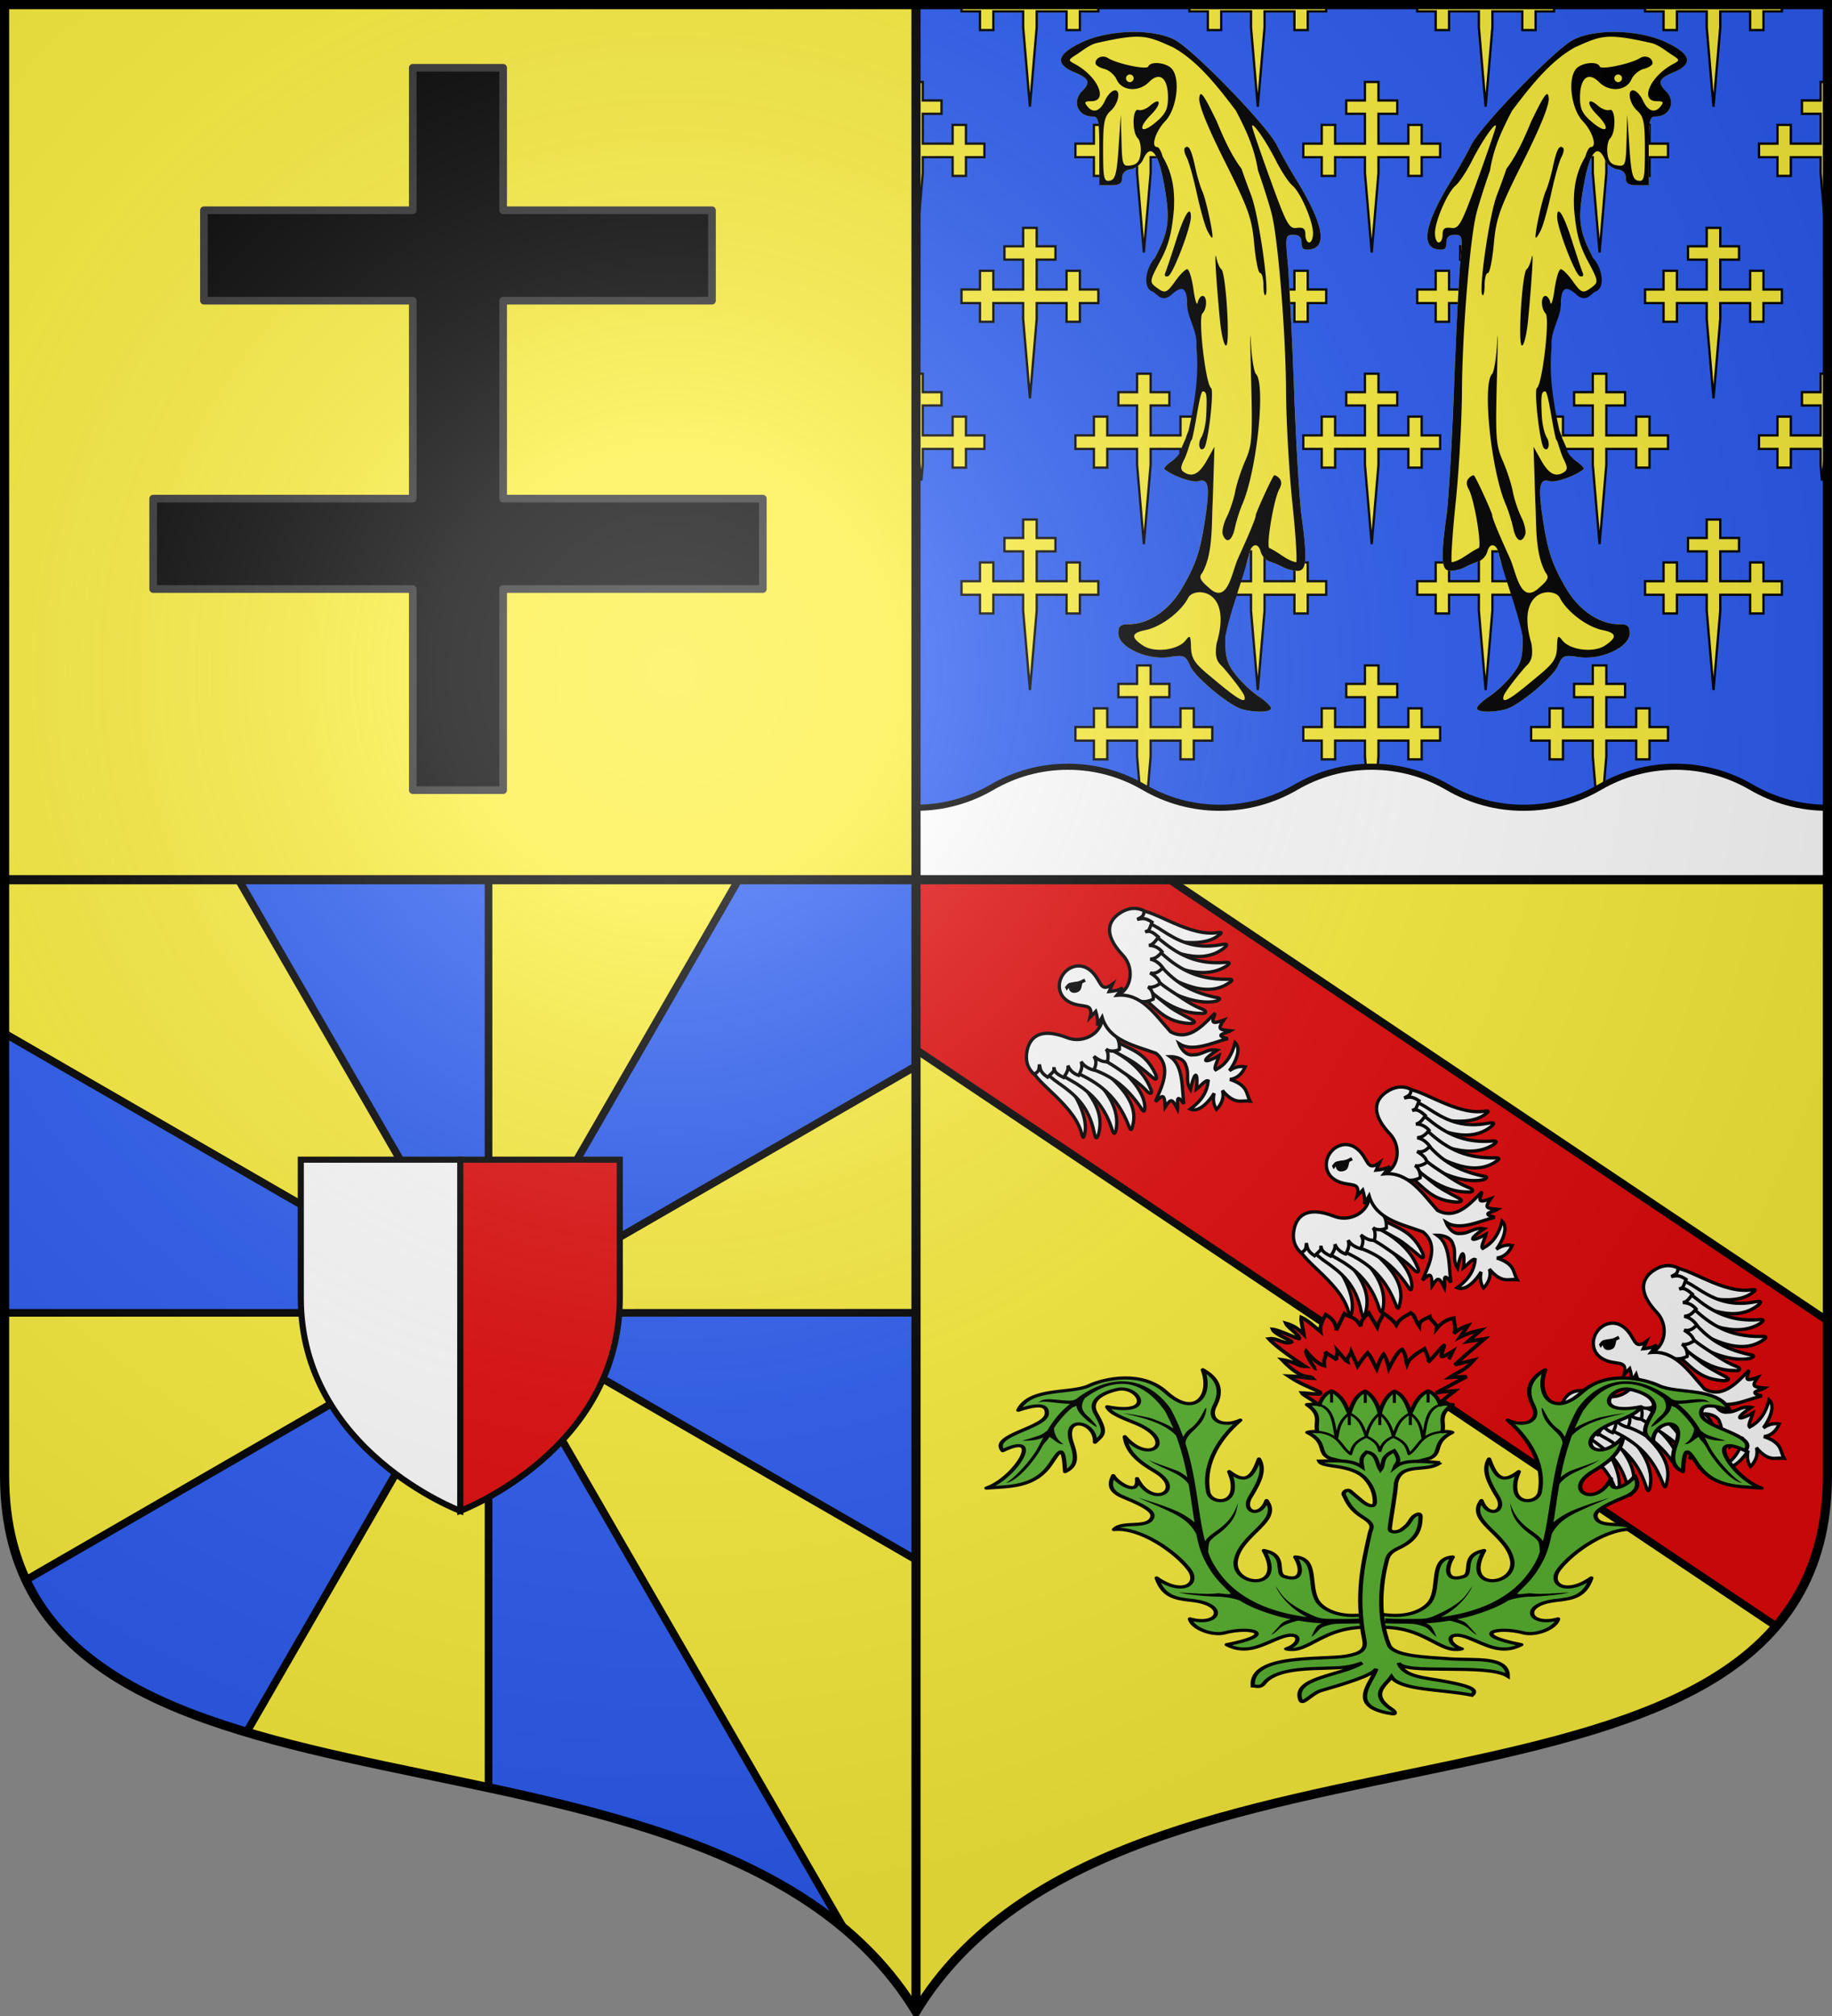 <svg xmlns="http://www.w3.org/2000/svg" xmlns:xlink="http://www.w3.org/1999/xlink" width="600" height="660" version="1.0"><rect width="100%" height="100%" fill="#808080" stroke="none"/><defs><g id="c"><path id="b" d="M0 0v1h.5z" transform="rotate(18 3.157 -.5)"/><use xlink:href="#b" width="810" height="540" transform="scale(-1 1)"/></g><g id="d"><use xlink:href="#c" width="810" height="540" transform="rotate(72)"/><use xlink:href="#c" width="810" height="540" transform="rotate(144)"/></g><g id="g"><path id="f" d="M0 0v1h.5z" transform="rotate(18 3.157 -.5)"/><use xlink:href="#f" width="810" height="540" transform="scale(-1 1)"/></g><g id="h"><use xlink:href="#g" width="810" height="540" transform="rotate(72)"/><use xlink:href="#g" width="810" height="540" transform="rotate(144)"/></g><path id="i" d="M-298.5-298.5V183c0 129.055 231.64 65.948 298.5 175.5C66.86 248.948 298.5 312.055 298.5 183v-481.5z"/><path id="e" d="M2.922 27.673c0-5.952 2.317-9.844 5.579-11.013 1.448-.519 3.307-.273 5.018 1.447 2.119 2.129 2.736 7.993-3.483 9.121.658-.956.619-3.081-.714-3.787-.99-.524-2.113-.253-2.676.123-.824.552-1.729 2.106-1.679 4.108z"/><radialGradient id="a" cx="-80" cy="-80" r="405" gradientUnits="userSpaceOnUse"><stop offset="0" style="stop-color:#fff;stop-opacity:.31"/><stop offset=".19" style="stop-color:#fff;stop-opacity:.25"/><stop offset=".6" style="stop-color:#6b6b6b;stop-opacity:.125"/><stop offset="1" style="stop-color:#000;stop-opacity:.125"/></radialGradient></defs><g transform="translate(0 -392.362)"><use xlink:href="#i" width="744.094" height="1052.362" style="fill:#fcef3c" transform="translate(300 692.362)"/><path d="M78.125 288 160 429.813V288zM160 429.813 300 349v-61h-58.125zm0 0 140 80.812v-80.844zm0 0V585.25c43.038 9.247 86.05 20.655 116.281 45.938zm0 0L8.5 517.28c12.16 25.943 39.098 39.931 72.25 49.813zm0 0-158.5-91.5v91.5z" style="fill:#2b5df2;stroke:#000;stroke-opacity:1;stroke-width:2.5;stroke-miterlimit:4;stroke-dasharray:none" transform="translate(0 392.362)"/><path d="M300 393.862v286.5h298.5v-286.5z" style="opacity:1;fill:#2b5df2;fill-opacity:1;fill-rule:nonzero;stroke:none;stroke-width:1;stroke-linecap:butt;stroke-linejoin:round;stroke-miterlimit:4;stroke-dasharray:none;stroke-opacity:1"/><path d="M300 288v55.625l281.719 188.781C592.323 519.998 598.5 504.05 598.5 483v-50.625L383.031 288z" style="opacity:1;fill:#e20909;fill-opacity:1;fill-rule:nonzero;stroke:#000;stroke-width:2.5;stroke-linecap:butt;stroke-linejoin:round;stroke-miterlimit:4;stroke-dasharray:none;stroke-opacity:1" transform="translate(0 392.362)"/><g style="stroke:#000;stroke-opacity:1"><path d="M169.792 1093.974v2.219h6.047v6.125h4.375v-6.125h9.766v5.187l2.218 26 2.22-26v-5.187h9.78v6.125h4.36v-6.125h6.047v-2.219zm74.625 0v2.219h6.047v6.125h4.375v-6.125h9.766v5.187l2.218 26 2.22-26v-5.187h9.78v6.125h4.36v-6.125h6.047v-2.219zm74.625 0v2.219h6.047v6.125h4.375v-6.125h9.766v5.187l2.218 26 2.22-26v-5.187h9.78v6.125h4.36v-6.125h6.047v-2.219zm74.625 0v2.219h6.047v6.125h4.375v-6.125h9.766v5.187l2.218 26 2.22-26v-5.187h9.78v6.125h4.36v-6.125h6.047v-2.219zm-238.781 25.344v55.812l2.219-26v-5.187h9.78v6.125h4.36v-6.125h6.047v-4.438h-6.047v-6.14h-4.36v6.14h-9.78v-9.781h6.14v-4.36h-6.14v-6.046zm72.406 0v6.047h-6.125v4.359h6.125v9.781h-9.765v-6.14h-4.375v6.14h-6.047v4.438h6.047v6.125h4.375v-6.125h9.765v5.187l2.219 26 2.219-26v-5.187h9.78v6.125h4.36v-6.125h6.047v-4.438h-6.047v-6.14h-4.36v6.14h-9.78v-9.781h6.14v-4.36h-6.14v-6.046zm74.625 0v6.047h-6.125v4.359h6.125v9.781h-9.765v-6.14h-4.375v6.14h-6.047v4.438h6.047v6.125h4.375v-6.125h9.765v5.187l2.219 26 2.219-26v-5.187h9.78v6.125h4.36v-6.125h6.047v-4.438h-6.047v-6.14h-4.36v6.14h-9.78v-9.781h6.14v-4.36h-6.14v-6.046zm74.625 0v6.047h-6.125v4.359h6.125v9.781h-9.765v-6.14h-4.375v6.14h-6.047v4.438h6.047v6.125h4.375v-6.125h9.765v5.187l2.219 26 2.219-26v-5.187h9.78v6.125h4.36v-6.125h6.047v-4.438h-6.047v-6.14h-4.36v6.14h-9.78v-9.781h6.14v-4.36h-6.14v-6.046zm74.625 0v6.047h-6.125v4.359h6.125v9.781h-9.765v-6.14h-4.375v6.14h-6.047v4.438h6.047v6.125h4.375v-6.125h9.765v5.187l2.219 26v-55.812zm-261.187 47.75v6.047h-6.125v4.359h6.125v9.781h-9.766v-6.14h-4.375v6.14h-6.047v4.438h6.047v6.125h4.375v-6.125h9.766v5.187l2.218 26 2.22-26v-5.187h9.78v6.125h4.36v-6.125h6.047v-4.438h-6.047v-6.14h-4.36v6.14h-9.78v-9.781h6.14v-4.36h-6.14v-6.046zm74.625 0v6.047h-6.125v4.359h6.125v9.781h-9.766v-6.14h-4.375v6.14h-6.047v4.438h6.047v6.125h4.375v-6.125h9.766v5.187l2.218 26 2.22-26v-5.187h9.78v6.125h4.36v-6.125h6.047v-4.438h-6.047v-6.14h-4.36v6.14h-9.78v-9.781h6.14v-4.36h-6.14v-6.046zm74.625 0v6.047h-6.125v4.359h6.125v9.781h-9.766v-6.14h-4.375v6.14h-6.047v4.438h6.047v6.125h4.375v-6.125h9.766v5.187l2.218 26 2.22-26v-5.187h9.78v6.125h4.36v-6.125h6.047v-4.438h-6.047v-6.14h-4.36v6.14h-9.78v-9.781h6.14v-4.36h-6.14v-6.046zm74.625 0v6.047h-6.125v4.359h6.125v9.781h-9.766v-6.14h-4.375v6.14h-6.047v4.438h6.047v6.125h4.375v-6.125h9.766v5.187l2.218 26 2.22-26v-5.187h9.78v6.125h4.36v-6.125h6.047v-4.438h-6.047v-6.14h-4.36v6.14h-9.78v-9.781h6.14v-4.36h-6.14v-6.046zm-258.97 47.75v8.406c0 9.219.624 18.073 1.782 26.578l.438-5.172v-5.187h9.78v6.125h4.36v-6.125h6.047v-4.438h-6.047v-6.14h-4.36v6.14h-9.78v-9.781h6.14v-4.36h-6.14v-6.046zm72.407 0v6.047h-6.125v4.359h6.125v9.781h-9.765v-6.14h-4.375v6.14h-6.047v4.438h6.047v6.125h4.375v-6.125h9.765v5.187l2.219 26 2.219-26v-5.187h9.78v6.125h4.36v-6.125h6.047v-4.438h-6.047v-6.14h-4.36v6.14h-9.78v-9.781h6.14v-4.36h-6.14v-6.046zm74.625 0v6.047h-6.125v4.359h6.125v9.781h-9.765v-6.14h-4.375v6.14h-6.047v4.438h6.047v6.125h4.375v-6.125h9.765v5.187l2.219 26 2.219-26v-5.187h9.78v6.125h4.36v-6.125h6.047v-4.438h-6.047v-6.14h-4.36v6.14h-9.78v-9.781h6.14v-4.36h-6.14v-6.046zm74.625 0v6.047h-6.125v4.359h6.125v9.781h-9.765v-6.14h-4.375v6.14h-6.047v4.438h6.047v6.125h4.375v-6.125h9.765v5.187l2.219 26 2.219-26v-5.187h9.78v6.125h4.36v-6.125h6.047v-4.438h-6.047v-6.14h-4.36v6.14h-9.78v-9.781h6.14v-4.36h-6.14v-6.046zm74.625 0v6.047h-6.125v4.359h6.125v9.781h-9.765v-6.14h-4.375v6.14h-6.047v4.438h6.047v6.125h4.375v-6.125h9.765v5.187l.438 5.172a197 197 0 0 0 1.78-26.578v-8.406zm-261.187 47.75v6.047h-6.125v4.359h6.125v9.781h-9.766v-6.14h-4.375v6.14h-6.047v4.438h6.047v6.125h4.375v-6.125h9.766v5.187l2.218 26 2.22-26v-5.187h9.78v6.125h4.36v-6.125h6.047v-4.438h-6.047v-6.14h-4.36v6.14h-9.78v-9.781h6.14v-4.36h-6.14v-6.046zm74.625 0v6.047h-6.125v4.359h6.125v9.781h-9.766v-6.14h-4.375v6.14h-6.047v4.438h6.047v6.125h4.375v-6.125h9.766v5.187l2.218 26 2.22-26v-5.187h9.78v6.125h4.36v-6.125h6.047v-4.438h-6.047v-6.14h-4.36v6.14h-9.78v-9.781h6.14v-4.36h-6.14v-6.046zm74.625 0v6.047h-6.125v4.359h6.125v9.781h-9.766v-6.14h-4.375v6.14h-6.047v4.438h6.047v6.125h4.375v-6.125h9.766v5.187l2.218 26 2.22-26v-5.187h9.78v6.125h4.36v-6.125h6.047v-4.438h-6.047v-6.14h-4.36v6.14h-9.78v-9.781h6.14v-4.36h-6.14v-6.046zm74.625 0v6.047h-6.125v4.359h6.125v9.781h-9.766v-6.14h-4.375v6.14h-6.047v4.438h6.047v6.125h4.375v-6.125h9.766v5.187l2.218 26 2.22-26v-5.187h9.78v6.125h4.36v-6.125h6.047v-4.438h-6.047v-6.14h-4.36v6.14h-9.78v-9.781h6.14v-4.36h-6.14v-6.046zm-186.563 47.75v6.047h-6.125v4.359h6.125v9.781h-9.765v-6.14h-4.375v6.14h-6.047v4.438h6.047v6.125h4.375v-6.125h9.765v5.187l2.219 26 2.219-26v-5.187h9.78v6.125h4.36v-6.125h6.047v-4.438h-6.047v-6.14h-4.36v6.14h-9.78v-9.781h6.14v-4.36h-6.14v-6.046zm74.625 0v6.047h-6.125v4.359h6.125v9.781h-9.765v-6.14h-4.375v6.14h-6.047v4.438h6.047v6.125h4.375v-6.125h9.765v5.187l2.219 26 2.219-26v-5.187h9.78v6.125h4.36v-6.125h6.047v-4.438h-6.047v-6.14h-4.36v6.14h-9.78v-9.781h6.14v-4.36h-6.14v-6.046zm74.625 0v6.047h-6.125v4.359h6.125v9.781h-9.765v-6.14h-4.375v6.14h-6.047v4.438h6.047v6.125h4.375v-6.125h9.765v5.187l2.219 26 2.219-26v-5.187h9.78v6.125h4.36v-6.125h6.047v-4.438h-6.047v-6.14h-4.36v6.14h-9.78v-9.781h6.14v-4.36h-6.14v-6.046z" style="fill:#fcef3c;stroke:#000;stroke-width:.75;stroke-opacity:1" transform="translate(145.114 -700.112)"/></g><path d="M1466.985 881.54h597v-47.1c-18.136 0-35.104-4.904-49.75-13.437-14.651-8.535-31.608-13.437-49.75-13.437-18.136 0-35.103 4.905-49.75 13.437-14.651 8.536-31.608 13.438-49.75 13.438-18.136 0-35.103-4.905-49.75-13.438-14.651-8.535-31.608-13.437-49.75-13.437-18.136 0-35.103 4.905-49.75 13.437-14.651 8.536-31.608 13.438-49.75 13.438-18.136 0-35.103-4.905-49.75-13.438-14.651-8.535-31.608-13.437-49.75-13.437-18.136 0-35.103 4.905-49.75 13.437-14.651 8.536-31.608 13.438-49.75 13.438z" style="fill:#fff;fill-opacity:1;stroke:#000;stroke-width:4;stroke-miterlimit:4;stroke-dasharray:none;stroke-opacity:1" transform="matrix(.5 0 0 .5 -433.493 239.592)"/></g><path d="M300 658.5V1.5" style="opacity:1;fill:none;fill-opacity:1;fill-rule:nonzero;stroke:#000;stroke-width:3;stroke-linecap:round;stroke-linejoin:round;stroke-miterlimit:4;stroke-dasharray:none;stroke-dashoffset:0;stroke-opacity:1"/><use xlink:href="#j" width="600" height="660" style="display:inline" transform="translate(87.443 58.471)"/><g id="j" style="display:inline"><path d="M664.056 75.013c-5.374 3.197-3.312 24.002-11.668 34.832-1.159 1.572-3.57 3.575-.332 2.377 10.676-3.914 19.365-27.495 18.175-39.028-.925 0-2.622-.063-3.555.002-1.547.606-1.074 1.211-2.62 1.817z" style="fill:#fff;fill-opacity:1;fill-rule:evenodd;stroke:#000;stroke-width:1.5;stroke-linecap:butt;stroke-linejoin:miter;stroke-miterlimit:4;stroke-dasharray:none;stroke-opacity:1" transform="rotate(-56 685.492 333.46)scale(.72)"/><path d="M666.054 81.084c-1.293 2.238-1.385 5.803-1.434 8.423-.16 8.445-.81 17.112-9.695 26.039-2.065 2.09-1.72 2.656.668 1.923 14.249-4.795 14.052-22.726 18.603-32.756-.343-2.142-.145-4.222-1.533-5.576-.92.101-1.837.096-2.759.262-1.47.77-2.379.914-3.85 1.685z" style="fill:#fff;fill-opacity:1;fill-rule:evenodd;stroke:#000;stroke-width:1.5;stroke-linecap:butt;stroke-linejoin:miter;stroke-miterlimit:4;stroke-dasharray:none;stroke-opacity:1" transform="rotate(-56 685.492 333.46)scale(.72)"/><path d="M668.774 86.33c-.555 3.895.093 6.955.157 10.16.166 8.17-1.393 16.243-7.97 24.649-1.824 2.192-1.443 2.71.804 1.803 12.98-5.773 14.248-23.965 15.96-34.036-.509-2.042-1.41-3.99-2.865-5.184-.88.174-1.768.245-2.645.482-1.359.867-2.082 1.259-3.44 2.126z" style="fill:#fff;fill-opacity:1;fill-rule:evenodd;stroke:#000;stroke-width:1.5;stroke-linecap:butt;stroke-linejoin:miter;stroke-miterlimit:4;stroke-dasharray:none;stroke-opacity:1" transform="rotate(-56 685.492 333.46)scale(.72)"/><path d="M673.046 93.299c1.93 11.507 1.521 21.524-6.495 33.19-1.72 2.18-1.336 2.675.828 1.735 12.81-4.196 12.843-23.28 14.256-33.124-.547-1.974-.68-3.847-2.126-4.973-.853.192-1.715.284-2.562.537l-3.9 2.635z" style="fill:#fff;fill-opacity:1;fill-rule:evenodd;stroke:#000;stroke-width:1.5;stroke-linecap:butt;stroke-linejoin:miter;stroke-miterlimit:4;stroke-dasharray:none;stroke-opacity:1" transform="rotate(-56 685.492 333.46)scale(.72)"/><path d="M678.23 97.91c2.638 9.768 2.309 17.766-1.852 28.593-1.284 2.46-.815 2.876 1.137 1.55 7.28-5.077 9.336-20.824 8.368-30.304-.697-2.66-1.639-3.097-4.118-4.158-.802.347-1.632.597-2.418 1.003-.965 1.4-1.567 1.147-1.117 3.316z" style="fill:#fff;fill-opacity:1;fill-rule:evenodd;stroke:#000;stroke-width:1.5;stroke-linecap:butt;stroke-linejoin:miter;stroke-miterlimit:4;stroke-dasharray:none;stroke-opacity:1" transform="rotate(-56 685.492 333.46)scale(.72)"/><path d="M683.941 97.783c1.512 4.525 1.16 9.196 1.147 14.247-.01 3.746.005 7.7-.861 11.96-1.023 3.926.893 3.256 1.72 1.484 5.293-7.724 5.53-16.826 4.632-26.543-.058-1.381.83-3.004-3.187-5.55-3.118.82-4.382 1.6-3.45 4.402z" style="fill:#fff;fill-opacity:1;fill-rule:evenodd;stroke:#000;stroke-width:1.5;stroke-linecap:butt;stroke-linejoin:miter;stroke-miterlimit:4;stroke-dasharray:none;stroke-opacity:1" transform="rotate(-56 685.492 333.46)scale(.72)"/><path d="M689.222 97.6c1.886 3.726 1.678 7.518 2.16 12.355.37 3.727-.165 8.135-.594 12.461-.618 4.01.74 2.903 1.862 1.302 7.004-11.663 1.073-18.364 2.578-27.897-.77-1.748-1.39-4.09-5.126-1.253l-.88 3.032z" style="fill:#fff;fill-opacity:1;fill-rule:evenodd;stroke:#000;stroke-width:1.5;stroke-linecap:butt;stroke-linejoin:miter;stroke-miterlimit:4;stroke-dasharray:none;stroke-opacity:1" transform="rotate(-56 685.492 333.46)scale(.72)"/><path d="M703.6 85.58c-4.833 9.147-17.516 5.076-19.677-4.472-3.156-13.948-10.279-13.648-14.777-11.903-3.859 1.496-6.663 4.118-7.38 8.654 2.417 1.596 3.29.41 4.96-.352-1.333 1.502-2.662 2-2.698 6.287 4.999 1.182 3.637.772 5.387-.111-1.436 1.324-1.941 2.041-1.403 6.244 3.712.066 4.8-.634 5.612-1.447-1.446 2.08-1.579 4.485-1.01 6.586 2.936-.242 4.471-.844 5.83-2.594-.857 2.024-.911 4.272.045 6.942 2.434-.348 4.304-1.157 5.183-3.47-.173 3.03.168 5.03 1.53 6.488 1.76-.773 3.815-2.022 4.312-3.75-.191 2.314 1.95 4.536 3.278 5.124 1.716-1.042 3.666-2.592 4.196-4.923 3.64-3.988 2.781-3.983 9.808-2.553-.586-3.165-1.742-8.11-3.195-10.75zM749.04 75.013c5.373 3.197 3.312 24.002 11.668 34.832 1.159 1.572 3.57 3.575.331 2.377-11.573-3.465-19.364-27.495-18.174-39.028.925 0 2.621-.063 3.555.002 1.546.606 1.073 1.211 2.62 1.817z" style="fill:#fff;fill-opacity:1;fill-rule:evenodd;stroke:#000;stroke-width:1.5;stroke-linecap:butt;stroke-linejoin:miter;stroke-miterlimit:4;stroke-dasharray:none;stroke-opacity:1" transform="rotate(-56 685.492 333.46)scale(.72)"/><path d="M747.042 81.084c1.292 2.238 1.385 5.803 1.434 8.423.159 8.445.81 17.112 9.694 26.039 2.065 2.09 1.72 2.656-.667 1.923-14.25-4.795-14.053-22.726-18.603-32.756.342-2.142.145-4.222 1.532-5.576.92.101 1.838.096 2.76.262 1.47.77 2.379.914 3.85 1.685z" style="fill:#fff;fill-opacity:1;fill-rule:evenodd;stroke:#000;stroke-width:1.5;stroke-linecap:butt;stroke-linejoin:miter;stroke-miterlimit:4;stroke-dasharray:none;stroke-opacity:1" transform="rotate(-56 685.492 333.46)scale(.72)"/><path d="M744.321 86.33c.556 3.895-.092 6.955-.157 10.16-.166 8.17 1.393 16.243 7.971 24.649 1.823 2.192 1.443 2.71-.805 1.803-12.98-5.773-14.247-23.965-15.96-34.036.51-2.042 1.411-3.99 2.865-5.184.881.174 1.769.245 2.646.482 1.358.867 2.082 1.259 3.44 2.126z" style="fill:#fff;fill-opacity:1;fill-rule:evenodd;stroke:#000;stroke-width:1.5;stroke-linecap:butt;stroke-linejoin:miter;stroke-miterlimit:4;stroke-dasharray:none;stroke-opacity:1" transform="rotate(-56 685.492 333.46)scale(.72)"/><path d="M740.05 93.299c-1.93 11.507-1.521 21.524 6.495 33.19 1.719 2.18 1.335 2.675-.829 1.735-13.034-5.094-12.842-23.28-14.255-33.124.547-1.974.68-3.847 2.125-4.973.853.192 1.716.284 2.563.537l3.9 2.635z" style="fill:#fff;fill-opacity:1;fill-rule:evenodd;stroke:#000;stroke-width:1.5;stroke-linecap:butt;stroke-linejoin:miter;stroke-miterlimit:4;stroke-dasharray:none;stroke-opacity:1" transform="rotate(-56 685.492 333.46)scale(.72)"/><path d="M734.866 97.91c-2.639 9.768-2.31 17.766 1.851 28.593 1.284 2.46.816 2.876-1.136 1.55-6.832-6.647-9.337-20.824-8.369-30.304.698-2.66 1.64-3.097 4.118-4.158.803.347 1.633.597 2.418 1.003.966 1.4 1.568 1.147 1.118 3.316z" style="fill:#fff;fill-opacity:1;fill-rule:evenodd;stroke:#000;stroke-width:1.5;stroke-linecap:butt;stroke-linejoin:miter;stroke-miterlimit:4;stroke-dasharray:none;stroke-opacity:1" transform="rotate(-56 685.492 333.46)scale(.72)"/><path d="M729.154 97.783c-1.512 4.525-1.16 9.196-1.146 14.247.01 3.746-.005 7.7.86 11.96 1.023 3.926-.892 3.256-1.72 1.484-5.292-7.724-5.53-16.826-4.631-26.543.058-1.381-.83-3.004 3.187-5.55 3.117.82 4.381 1.6 3.45 4.402z" style="fill:#fff;fill-opacity:1;fill-rule:evenodd;stroke:#000;stroke-width:1.5;stroke-linecap:butt;stroke-linejoin:miter;stroke-miterlimit:4;stroke-dasharray:none;stroke-opacity:1" transform="rotate(-56 685.492 333.46)scale(.72)"/><path d="M723.873 97.6c-1.885 3.726-1.678 7.518-2.16 12.355-.37 3.727.166 8.135.594 12.461.618 4.01-.74 2.903-1.862 1.302-7.004-11.663-1.073-18.364-2.577-27.897.77-1.748 1.39-4.09 5.126-1.253l.88 3.032z" style="fill:#fff;fill-opacity:1;fill-rule:evenodd;stroke:#000;stroke-width:1.5;stroke-linecap:butt;stroke-linejoin:miter;stroke-miterlimit:4;stroke-dasharray:none;stroke-opacity:1" transform="rotate(-56 685.492 333.46)scale(.72)"/><path d="M709.495 85.58c4.834 9.147 17.517 5.076 19.677-4.472 3.157-13.948 10.28-13.648 14.778-11.903 3.858 1.496 6.663 4.118 7.379 8.654-2.416 1.596-3.29.41-4.96-.352 1.334 1.502 2.663 2 2.699 6.287-5 1.182-3.637.772-5.388-.111 1.436 1.324 1.942 2.041 1.404 6.244-3.712.066-4.801-.634-5.613-1.447 1.446 2.08 1.58 4.485 1.011 6.586-2.936-.242-4.471-.844-5.831-2.594.857 2.024.912 4.272-.045 6.942-2.433-.348-4.304-1.157-5.182-3.47.173 3.03-.168 5.03-1.531 6.488-1.76-.773-3.815-2.022-4.312-3.75.192 2.314-1.949 4.536-3.278 5.124-1.715-1.042-3.665-2.592-4.195-4.923-3.641-3.988-2.782-3.983-9.809-2.553.586-3.165 1.742-8.11 3.196-10.75z" style="fill:#fff;fill-opacity:1;fill-rule:evenodd;stroke:#000;stroke-width:1.5;stroke-linecap:butt;stroke-linejoin:miter;stroke-miterlimit:4;stroke-dasharray:none;stroke-opacity:1" transform="rotate(-56 685.492 333.46)scale(.72)"/><path d="M706.548 63.499c4.588-.002 9.349 3.415 8.602 9.579-.785 6.482-6.343 9.013.493 11.53l-3.642.638c.977 1.221 2.825 3.309 4.898 4.192l-4.33-.329c7.16 8.666 2.379 19.376-.12 29.494.944 10.043 12.106 10.653 18.36 12.093-3.68 1.02-5.972.987-.434 5.023-4.933-.03-4.929.483-2.26 5.316-1.784-.792-6.268-5.894-3.69.933-5.68-5.021-14.134-9.707-14.333-17.167 0 0-3.556 5.069-.507 8.33 2.346 3.577 5.825 3.342 7.738 7.682-9.598-3.838-7.873-.98-1.587 2.154-2.347.862-6.01.999-6.151 2.348 4.184 2.244 8.737 2.684 15.218.41-.781 4.285-7.98 5.2-12.05 4.98 2.316.904 4.391 2.39 5.473 4.98-3.34.634-6.588-.137-8.641-2.566 1.104 3.839 1.028 6.481-.041 8.65-.647 1.311-2.041 2.624-2.996 4.437-.955-1.813-2.35-3.126-2.996-4.437-1.07-2.169-1.145-4.811-.041-8.65-2.053 2.429-5.302 3.2-8.641 2.566 1.081-2.59 3.156-4.076 5.473-4.98-4.07.22-11.27-.695-12.05-4.98 6.48 2.274 11.034 1.834 15.218-.41-.142-1.35-3.805-1.486-6.152-2.348 6.287-3.133 8.011-5.992-1.586-2.154 1.913-4.34 5.392-4.105 7.738-7.683 3.049-3.26-.507-8.33-.507-8.33-.2 7.46-8.654 12.147-14.333 17.168 2.578-6.827-1.906-1.725-3.69-.933 2.668-4.833 2.673-5.345-2.26-5.316 5.538-4.036 3.245-4.002-.435-5.023 6.255-1.44 17.417-2.05 18.36-12.093-2.498-10.118-7.28-20.828-.12-29.494l-4.33.329c2.074-.883 3.921-2.97 4.898-4.192l-3.642-.637c6.837-2.518 1.278-5.05.493-11.531-.746-6.164 4.014-9.581 8.603-9.58z" style="fill:#fff;fill-opacity:1;fill-rule:evenodd;stroke:#000;stroke-width:1.5;stroke-linecap:butt;stroke-linejoin:miter;stroke-miterlimit:4;stroke-dasharray:none;stroke-opacity:1" transform="rotate(-56 685.492 333.46)scale(.72)"/><path d="M702.787 68.262c.964.103 1.368-.106 2.186.653 1.476 1.619 2.476 2.776 3.518 3.374.657.377 1.161.651 1.672.953-.213-.116-1.213-.719-1.695-.944-.837-.115-2.74 1.408-3.93.788-1.916-1-2.608-3.056.378-4.144-.034-.256-.906-.658-2.129-.68z" style="fill:#fff;fill-opacity:1;fill-rule:evenodd;stroke:#000;stroke-width:1.5;stroke-linecap:butt;stroke-linejoin:miter;stroke-miterlimit:4;stroke-dasharray:none;stroke-opacity:1" transform="rotate(-56 685.492 333.46)scale(.72)"/><path d="M704.725 72.006c-.662-.264-.956-.95-.655-1.53s1.183-1.013 1.745-.574c.537.42.947.96.654 1.53-.291.568-1.042.827-1.698.591" style="fill:#000;fill-opacity:1;fill-rule:evenodd;stroke:#000;stroke-width:1.5;stroke-linecap:round;stroke-linejoin:round;stroke-miterlimit:4;stroke-dasharray:none;stroke-dashoffset:0;stroke-opacity:1" transform="rotate(-56 685.492 333.46)scale(.72)"/></g><use xlink:href="#j" width="600" height="660" style="display:inline" transform="translate(174.887 116.943)"/><g transform="matrix(.704 0 0 .518 672.413 332.07)"><use xlink:href="#k" width="790.902" height="263.856" transform="matrix(-1 0 0 1 -631.855 0)"/><g id="k"><path d="M-407.97 119.347c13.402-6.282 27.322-36.616 7.572-23.664-6.237-9.962 19.919-14.177 20.51-23.35.47-7.3-6.647-5.192-13.253-2.208 5.494-14.876 24.162-10.05 32.914-15.552 7.169-4.507 24.496-9.824 35.87 4.193 13.203 16.272 21.634 2.02 17.038-14.198 4.336 3.251 10.452 9.973 5.68 22.402-3.985 10.377 4.445 14.024 11.758 9.42-12.127 14.13-17.088 30.845-14.913 45.48 1.003 6.758 10.508 8.186 11.358-1.577.38-4.355-.492-7.712-1.577-11.359 8.814 9.37 11.406.55 13.818-7.971 3.067 6.937.157 14.768-4.037 24.063-4.093 9.07 4.392 13.74 7.572 2.209 7.037 13.028-11.461 20.609-14.198 37.231-2.812 17.08 23.9 20.545 12.936-5.68 11.194 2.908 4.986 14.366 9.466 16.408 8.658 3.945 8.44-5.355 5.151-12.324 10.745.874 5.857 18.241 10.337 27.857 2.107 4.524 9.601 11.642 23.637 8.131l.946 8.52c-21.971-1.389-28.716 16.945-39.124 13.567 7.407-3.128 7.37-12.479-3.156-6.942-7.787 4.097-15.23 10.902-24.527 4.288 24.841-6.53 11.308-11.958-1.03-7.443-5.496 2.011-14.946-2.703-16.092-8.835 13.57 5.118 18.092-9.098.947-11.674-7.976-1.198-13.334-2.482-16.407-14.198 11.858 11.308 20.216 3.859 15.05-5.413-6.217-11.157-22.95-26.967-34.928-25.193 3.856-5.844 15.845-.22 17.79-7.719.708-2.733-.905-5.909-13.373-12.79-6.995-3.86-6.462-8.809-4.733-13.567 1.61 4.484 12.184 13.53 11.044 1.893 7.078 19.173 23.104 7.173 8.203-4.733-7.044-5.628-12.96-11.82-13.883-21.771 11.497 18.13 24.931 2.763 5.049-8.52-5.384-3.054-11.703-5.861-13.252-10.411 23.335 6.123 14.514-14.033 4.566-10.89-7.966 2.516-13.05 7.703-9.865 15.056 5.378 12.422 3.412 13.52-.38 18.236.576-13.178-15.65-17.802-10.728.946 2.902 11.057.94 14.824-3.156 17.67-.755-17.665-2.276-13.878-6.626-5.049-7.585 15.397-19.465 14.273-29.974 15.46z" style="opacity:1;fill:#5ab532;fill-opacity:1;fill-rule:nonzero;stroke:#000;stroke-width:2;stroke-linecap:butt;stroke-linejoin:round;stroke-miterlimit:4;stroke-dasharray:none;stroke-dashoffset:0;stroke-opacity:1" transform="translate(-88.25 180.1)"/><path d="M-344.312 51.844a19 19 0 0 0-1.657.031c-6.411.403-12.863 3.903-19.103 9.916-1.624 2.092-2.843 2.33-5.377 2.214-1.563-.108-3.243-.338-4.926-.567-7.163-.98-6.918.89-8.812 1.937 2.374-1.121 5.738-.365 8.53.031 2.742.39 4.403.625 6.532.656a82 82 0 0 0-3 3.688c-3.193 4.152-5.565 8.693-7.562 13.219-1.014 1.086-2 2.1-3.313 2.875-3.8 1.863-5.694 2.455-8.312 3.531 4.303.203 7.2-.548 9.343-1.812.15-.09.295-.19.438-.282-.83 2.075-1.585 4.126-2.344 6.094-2.916 7.561-10.76 19.531-15.021 22.67 4.898-.678 13.017-13.235 16.759-22.736 1.074-2.786 2.387-3.71 3.607-6.591.185 1.01 1.291 1.106 1.655 1.907 4.014 4.167 3.4 2.165 5.031 3.156-1.309-1.154-2.428-2.296-3.187-3.969-.636-1.4-1.588-3.805-1.486-6.36 1.724-3.952 5.667-9.949 8.158-12.641 1.354-1.462 1.04-.26 2.265-1.624.02.727.13 1.442.344 2.126.835 2.656 2.767 4.955 4.5 7.218 4.29 4.44 7.033 6.883 1.594-1.219-3.907-4.32-4.997-7.548-2.513-12.83 6.085-6.008 10.949-8.648 16.552-9 7.5-.473 14.448 5.461 20.555 16.893.007.014.023.017.03.031a146 146 0 0 1 3.97 11.188c-1.914-1.728-4.203-3.205-6.532-4.469-4.789-2.598-5.218-2.437-7.658-3.134a88 88 0 0 0-9.14-2.03c8.43 2.85 18.392 5.46 24.61 14.133 2.502 9.063 4.096 17.896 5.282 26.406-1.809-2.117-3.62-3.584-5.961-4.778-3.464-1.765-10.543-4.89-12.445-6.472 3.598 3.37 7.608 5.398 11.156 7.719 3.129 2.047 5.87 4.281 7.813 7.844.417 3.288.804 6.544 1.156 9.718.55 4.97 1.04 9.786 1.625 14.438-2.337-2.68-5.393-5.405-8.906-7.438-6.622-3.83-11.684-5.655-17-8.062 3.317 2.272 9.916 5.662 15.875 9.719 4.682 3.188 8.353 6.811 10.856 13.264 1.402 9.81 3.145 15.75 6.925 23.58 2.154 4.46 4.89 8.282 7.639 11.88 1.531 2.005 1.683 2.533.542 2.488-2.079-.08-4.274-.795-5.994-.494-4.023.704-11.21-.249-17.224-.547 4.112 1.35 12.565 2.432 17.162 2.547 3.873.097 7.314.702 11.13 2.45 4.614 3.989 10.274 6.879 15.901 9.207 2.546 1.052 5.17 1.913 7.875 2.656-3.144 1.29-3.973 2.099-4.934 3.55l-4.253 6.418c2.386-1.717 3.123-3.35 4.53-4.78 1.305-1.327 3.318-2.713 8.094-4.313a84 84 0 0 0 10.875 1.687c-.903.664-1.802 1.297-2.25 2.156-1.385 2.66-1.848 4.617-2.468 6.47 1.822-1.707 2.766-3.638 4.031-5.22 1.033-1.291 4.945-2.883 7.19-3.04 5.013-.35 7.544.016 12.841-.46l-.281-3c-5.483.493-10.866.402-16.084.292-2.55-.055-4.42-.56-6.532-1.823-13.844-8.282-14.733-13.348-17.884-18.969 2.764 8.106 8.39 15.403 14.688 19.657-5.01-.88-9.804-2.21-14.282-4.063-11.744-4.858-21.401-13.171-27.625-26.062-1.974-4.09-2.98-6.373-4.13-11.203.13-1.906.184-5.555.974-6.86 1.053-1.74 2.638-3.253 4.469-5.062 7.932-8.593 7.695-13.783 8.5-19.406-2.201 10.102-6.29 14.424-9.906 18-1.81 1.787-3.539 3.382-4.782 5.437-.247.409-.455.834-.656 1.281-1.58-8.109-2.497-17.07-3.562-26.687-1.218-10.996-2.644-22.831-5.594-35.188.188-3.14 1.728-5.35 3.625-7.875 2.63-3.502 5.927-7.489 6.125-14.406-.968-.584-2.469 8.355-7.719 13.219-1.416 1.311-2.293 3.162-3.062 5-1.55-5.856-3.454-11.814-5.875-17.844q-.029-.064-.063-.125c-6.022-11.293-13.697-16.952-21.937-17.156" style="opacity:1;fill:#000;fill-opacity:1;fill-rule:nonzero;stroke:none;stroke-width:3;stroke-linecap:butt;stroke-linejoin:round;stroke-miterlimit:4;stroke-dasharray:none;stroke-dashoffset:0;stroke-opacity:1" transform="translate(-88.25 180.1)"/></g></g><path d="M-335.232 217.05c-1.654-4.857-9.687-8.465-10.445-9.913 4.162.119 10.067 1.438 9.11-.294-5.2-2.898-9.494-4.225-15.601-8.695 5.37.177 7.195.982 11.774 1.14-1.8-1.975-4.408 2.054-15.018-9.833 5.23.676 8.51 3.59 11.317 3.58-3.34-2.35-13.662-9.867-17.692-14.66 4.303-.712 7.56 3.433 11.179 1.609-.087-.622-8.473-4.189-9.356-6.664 3.214.318 13.155 5.641 13.072 4.847-.253-2.424-5.592-5.596-6.576-8.07 4.543 1.407 6.688 3.697 8.839 5.978-.106-1.05-1.59-7.228-1.306-9.141 2.991 1.416 6.52 5.005 9.438 7.61-.532-3.537 1.724-7.545 2.526-9.046 2.985 1.985 5.119 4.152 5.2 8.278l3.9-8.737c2.38 2.04 5.292 1.061 8.058 6.668-.064-3.18 1.938-5.143 3.9-7.128l4.159 7.587c1.045-4.129 2.82-5.358 2.86-7.587 3.117 2.407 5.077 4.028 6.499 6.438 1.903-4.075 5.733-5.148 7.019-6.438 2.452 1.64 1.256 2.146 4.16 6.898.053-3.095 3.702-3.93 5.199-4.829.369 2.174 3.702 3.498 3.38 6.208 2.599-3.489 5.718-4.972 8.318-5.518.007 2.3 1.67 5.978 0 8.277 2.08-2.122 4.94-3.674 7.019-4.368l-3.9 6.208c5.778-2.923 7.683-3.106 10.14-3.68l-6.24 5.979 8.059-1.38-9.359 8.738-5.2 5.058 9.36-2.53c-5.009 6.283-7.519 5.96-11.85 9.25l8.319-.46-15.078 8.736c2.939-.781 3.125-.576 9.359-1.15-2.046 1.89-14.309 9.883-12.508 19.493l-45.313.092" style="fill:#e20909;fill-opacity:1;fill-rule:evenodd;stroke:#000;stroke-width:1.883;stroke-linecap:butt;stroke-linejoin:miter;stroke-miterlimit:4;stroke-dasharray:none;stroke-opacity:1" transform="matrix(.669 0 0 .616 657.607 328.441)"/><path d="M-338.531 194.264c-1.097.331-5.594-8.505-5.058-9.452 3.018 3.98 5.989 7.02 8.908 7.835-.55-4.885 1.548-4.473.45-7.375 1.73 1.639 4.53 3.103 5.714 4.328-.708-1.985.675-3.18.266-5.018 1.677 1.91 3.949 5.54 4.933 5.976-.633-2.13 1.284-3.093 1.826-5.286l3.12 7.588c1.26-2.146 3.063-4.919 4.939-7.065 1.853 2.239 3.325 6.519 4.419 8.674 0 0 2.08-6.604 3.38-7.984 1.56 2.169 2.6 7.524 2.6 7.524s4.159-9.363 6.498-10.053c2.035 2.92 1.682 5.7 2.34 7.984 1.432-3.935 5.647-6.286 8.579-8.277.988 2.437 2.51 5.424 1.82 7.127 2.01-1.943 7.624-9.507 7.799-8.967-.487 4.518-4.642 9.019 4.159 3.22l-1.82 4.138" style="fill:none;stroke:#000;stroke-width:1.883;stroke-linecap:butt;stroke-linejoin:miter;stroke-miterlimit:4;stroke-dasharray:none;stroke-opacity:1" transform="matrix(.669 0 0 .616 657.607 328.441)"/><path d="M214.152 1348.748c-4.299 2.63-5.025 6.88-5.73 8.907-1.814-.988-3.864-.254-5.729-.208 7.359 6.678 3.533 11.485 4.869 17.16-2.516-.437-3.507.034-4.661.415 9.449 6.362 4.413 12.76 10.39 16.328l23.305 8.045 23.305-8.045c5.977-3.568.941-9.966 10.39-16.328-1.154-.381-2.145-.851-4.66-.416 1.336-5.674-2.49-10.48 4.868-17.16-1.865-.045-3.885-.779-5.7.209-.704-2.026-1.43-6.277-5.73-8.907-5.509 3.765-6.614 9.975-8.282 14.22-1.126-4.339-2.574-11.358-7.422-14.012-3.04 2.178-5.536 7.211-6.769 14.013-1.233-6.802-3.73-11.836-6.769-14.013-4.847 2.654-6.296 9.673-7.421 14.013-1.669-4.246-2.744-10.456-8.254-14.22z" style="fill:#5ab532;fill-opacity:1;fill-rule:nonzero;stroke:#000;stroke-width:2;stroke-linecap:butt;stroke-linejoin:round;stroke-miterlimit:4;stroke-dasharray:none;stroke-dashoffset:0;stroke-opacity:1" transform="matrix(.704 0 0 .518 285.336 -243.314)"/><path d="M207.572 1374.605c10.776 1.633 10.396 9.352 15.472 14.095.796-3.881 1.305-7.454 7.312-11.022 4.73 2.931 5.827 6.044 6.246 9.538" style="fill:none;fill-opacity:1;fill-rule:nonzero;stroke:#000;stroke-width:1.425;stroke-linecap:butt;stroke-linejoin:round;stroke-miterlimit:4;stroke-dasharray:none;stroke-dashoffset:0;stroke-opacity:1" transform="matrix(.704 0 0 .518 285.336 -243.314)"/><path d="M208.42 1357.649c7.162 2.384 6.746 14.927 8.054 21.286.825-4.203.535-10.36 5.934-15.955 5.783 3.856 6.522 9.788 7.948 14.698.587-4.927 2.75-11.1 6.246-14.698M265.633 1374.605c-10.777 1.633-10.397 9.352-15.473 14.095-.795-3.881-1.304-7.454-7.312-11.022-4.73 2.931-5.62 6.25-6.246 9.538" style="fill:none;fill-opacity:1;fill-rule:nonzero;stroke:#000;stroke-width:1.425;stroke-linecap:butt;stroke-linejoin:round;stroke-miterlimit:4;stroke-dasharray:none;stroke-dashoffset:0;stroke-opacity:1" transform="matrix(.704 0 0 .518 285.336 -243.314)"/><path d="M264.785 1357.649c-7.163 2.384-6.747 14.927-8.054 21.286-.826-4.203-.536-10.36-5.935-15.955-5.783 3.856-6.521 9.788-7.948 14.698-.586-4.927-2.75-11.1-6.246-14.698" style="fill:none;fill-opacity:1;fill-rule:nonzero;stroke:#000;stroke-width:1.425;stroke-linecap:butt;stroke-linejoin:round;stroke-miterlimit:4;stroke-dasharray:none;stroke-dashoffset:0;stroke-opacity:1" transform="matrix(.704 0 0 .518 285.336 -243.314)"/><path d="M222.408 1362.98v7.399M236.602 1362.98v7.399M250.796 1362.98v7.399M243.365 1348.956v7.399M229.827 1348.956v7.399M214.152 1348.748v7.4M259.07 1348.748v7.4" style="fill:#5ab532;fill-opacity:1;fill-rule:nonzero;stroke:#000;stroke-width:1.425;stroke-linecap:butt;stroke-linejoin:round;stroke-miterlimit:4;stroke-dasharray:none;stroke-dashoffset:0;stroke-opacity:1" transform="matrix(.704 0 0 .518 285.336 -243.314)"/><path d="M264.626 1394.082c-8.488-.546-16.128-2.418-21.025 2.843.746-2.64 3.203-3.343-.352-10.285-7.015 4.328-4.121 8.212-6.346 12.008-2-4.373-1.316-10.109-6.468-11.243-3.002 3.442-2.472 5.674-2.014 9.452-4.795-4.427-10.827-4.055-19.995-3.694 1.505 4.628 15.089 1.25 21.666 11.34 2.686 4.12 4.144 8.88 4.21 14.121.034 2.608-.843 3.277-2.916 2.32-1.78-.822-3.572-3.057-8.368-8.655-1.62-1.892-3.724.553-3.196 2.05 1.729 4.892 3.203 9.505 8.88 14.284 5.917 4.983 3.775 6.975 3.3 9.844-2.974 17.962-6.878 39.16-2.601 67.71.993 6.626-2.144 8.576-8.142 10.143-11.018 2.693-44.91-1.803-43.78 18.882 1.484-.035 3.469 1.59 5.4-1.779 4.648-8.103 17.344-8.931 25.384-9.244 12.105-.471 13.817-.497 20.12-3.514-9.806 8.333-32.783 9.037-28.675 23.57.975 3.448 5.102-4.303 9.76-6.119 10.157-3.96 23.967-9.58 25.477-13.75-1.545 8.357-14.542 23.897 7.27 28.444 2.214.461 1.403-1.45.091-2.615-11.019-9.79-2.708-15.655-.293-20.726 4.116 8.73 23.693 7.813 37.471 11.62 3.369-3.918-2.5-6.127-12.943-8.817-8.853-2.28-18.69-2.556-21.174-11.594 2.485 7.736 41.159.138 50.753 8.362.074-12.846-15.646-9.855-26.49-10.883-12.779-1.211-26.734-1.807-28.83-8.951-4.908-16.73-4.19-37.127-.804-53.929.573-2.84 1.934-5.01 5.444-7.212 8.326-5.22 10.085-11.845 10.1-19.837.005-3.486-3.326-.428-4.09 1.194-2.15 4.57-2.43 4.628-4.735 7.073-1.469 1.558-5.645 2.396-5.48-.802.22-4.213 2.86-23.4 2.874-28.373 2.11-14.22 14.367-6.454 20.517-13.238z" style="fill:#5ab532;fill-opacity:1;stroke:#000;stroke-width:2;stroke-linecap:butt;stroke-linejoin:miter;stroke-miterlimit:4;stroke-dasharray:none;stroke-opacity:1" transform="matrix(.704 0 0 .518 285.336 -243.314)"/><g style="fill:#000;stroke:#313131;stroke-opacity:1;stroke-width:2.5"><path d="M281.534 51.219v58.312h-85.5v37h85.5v81H175.253v37h106.281v82.313h37V264.53h106.313v-37H318.534v-81h85.5v-37h-85.5V51.22z" style="fill:#000;fill-opacity:1;stroke:#313131;stroke-width:3.125;stroke-linejoin:round;stroke-miterlimit:4;stroke-opacity:1;display:inline;stroke-dasharray:none" transform="matrix(.8 0 0 .8 -90.04 -18.785)"/></g><g id="l" style="display:inline"><path d="M1.343 519.619c-8.463-2.156-31.05-20.831-34.415-28.456-3.04-6.888-3.89-7.245-13.77-5.767-14.435 2.16-33.22-6.569-33.22-15.436 0-4.873 1.285-6.027 6.71-6.027 13.001 0 26.534-9.126 34.935-23.56 9.402-16.152 12.147-24.541 15.485-47.328 2.88-19.658 1.778-24.896-4.801-22.808-3.73 1.184-17.54-3.754-22.178-7.93-.605-.544 1.364-2.715 4.375-4.824 3.01-2.109 7.188-5.085 7.188-7.757 9.74-25.695 17.143-56.929 9.252-85.26-1.567-.523-5.966-5.169-5.966-10.325 0-12.179-2.113-13.944-8.975-7.498l-5.44 1.985-7.811-2.388-2.825-6.128 3.86-15.899c9.425-17.75 10.348-25.363 5.96-49.196-3.783-20.546-8.806-26.276-13.551-15.46-1.358 3.094-5 5.985-8.093 6.424-3.615.514-5.625 2.524-5.625 5.625 0 3.696-1.757 4.827-7.5 4.827h-7.5v-22.5c0-20-.5-22.5-4.5-22.5-9.546 0-13.538-9.82-6.75-16.608 5.669-5.669 4.603-8.29-5-12.304-13.193-5.512-11.628-11.864 4.845-19.657 17.643-8.346 46.523-9.093 60.88-1.573 12.237 6.41 60.478 56.156 66.806 68.892 2.733 5.5 8.46 15.67 12.729 22.602 17.565 28.529 20.663 44.056 9.115 45.696-4.279.608-5.625-.439-5.625-4.375 0-3.623-1.607-5.173-5.363-5.173-5.143 0-5.294.741-3.701 18.125.913 9.968 2.768 47.375 4.122 83.125s3.545 72.875 4.87 82.5c3.945 28.666 3.43 36.25-2.462 36.25-2.769 0-6.987-1.043-9.375-2.318s-6.417-2.968-8.954-3.763c-2.536-.794-5.21-3.735-5.943-6.534-1.746-6.677-6.709-4.89-7.809 2.81-.475 3.33-1.982 7.417-3.35 9.081-7.134 18.81-11.77 26.844-12.035 43.837 0 13.734 1.003 17.372 6.875 24.92 3.781 4.862 10.531 11.241 15 14.176s8.125 6.451 8.125 7.814c0 2.529-9.883 2.881-18.595.663" style="fill:#fcef3c" transform="matrix(.5 0 0 .5 406.31 -27.583)"/><path d="M1.343 519.619c-8.463-2.156-31.05-20.831-34.415-28.456-3.04-6.888-3.89-7.245-13.77-5.767-14.435 2.16-33.22-6.569-33.22-15.436 0-4.873 1.285-6.027 6.71-6.027 13.001 0 26.534-9.126 34.935-23.56 9.402-16.152 12.147-24.541 15.485-47.328 2.88-19.658 1.778-24.896-4.801-22.808-3.73 1.184-17.54-3.754-22.178-7.93-.605-.544 1.364-2.715 4.375-4.824 3.01-2.109 6.565-5.708 6.565-8.38 16.752-39.081 5.686-1.26 2.456 6.065-2.969 5.722-3.067 7.534-.497 9.192 5.46 3.526 9.925 1.167 15.002-7.927l4.885-8.75-1.146 36.142c-.844 14.166.385 33.704-6.813 46.383-2.365 2.851-1.542 4.77 4.145 9.661 12.169 11.525 14.925-8.734 18.968-18.436C5.9 404.178 9.938 394.396 9.938 392.579c0-1.588 9.702-22.883 11.837-25.98.41-.596 1.945.116 3.41 1.58 1.827 1.828 1.866 4.13.124 7.334-3.5 6.439-8.479 35.414-6.605 38.446 6.031 2.591 11.474 8.21 17.683 9.357.78-.78-.351-18.408-2.515-39.174s-4.018-53.776-4.12-73.357c-.195-37.507-5.164-98.714-9.384-115.602-1.374-5.5-5.408-18.264-8.964-28.365-2.315-14.094-6.95-24.795-14.398-39.081-10.849-14.391-24.92-32.766-41.38-41.63-16.91-7.633-20.47-9.391-49.122-2.939-5.156.904-10.52 5.527-13.826 7.605-5.733 3.605-5.79 3.896-1.25 6.311 14.999 7.976 22.196 24.349 10.704 24.349-4.336 0-4.76.658-2.317 3.6 3.754 4.525 8.255 2.905 11.426-4.112 1.346-2.978 3.853-5.863 5.572-6.41 5.014-1.597 3.62 8.198-1.875 13.172-4.246 3.842-5 7.7-5 25.57 0 18.695.489 20.953 4.375 20.213 3.619-.689 4.618-4.5 5.784-22.058l1.41-21.225.465 17.048c.441 16.138.766 17.007 6.09 16.25 4.097-.581 5.849-2.75 6.446-7.978.452-3.949-.392-8.393-1.875-9.875-3.891-3.892-3.519-19.91.43-18.48 1.719.623 5.1-.59 7.515-2.693 7.262-6.327 7.903-1.338.747 5.818-9.223 9.223-6.736 13.234 3.083 4.972 6.438-5.417 8.03-8.635 8.03-16.229 0-12.854-5.378-17.205-12.484-10.1-6.785 6.785-17.836 5.886-21.175-1.721-1.325-3.019-4.981-6.134-8.125-6.923-3.144-.79-5.716-2.472-5.716-3.74 0-3.634 4.693-5.591 8.125-3.389 5.852 3.757 25.607 7.926 26.458 5.584 1.358-3.738 12.04-2.614 15.568 1.638 5.62 6.77 3.045 26.293-4.507 34.188-6.304 6.592-9.519 16.88-5.274 16.88 1.119 0 2.74 2.812 3.603 6.25 6.381 10.705 8.095 21.545 7.406 34.375-1.347 15.734-3.49 23.826-9.036 34.126-6.797 12.622-6.987 13.715-2.931 16.795 6.136 4.66 7.101 4.361 13.088-4.046 2.937-4.125 6.35-7.5 7.584-7.5s3.069 5.906 4.077 13.125c1.008 7.218 2.254 11.156 2.77 8.75.514-2.407 1.978-4.375 3.252-4.375 3.077 0 2.972 8.344-.144 11.46-2.915 2.916 2.142 46.428 5.677 48.837 2.138 1.458-1.96 36.78-4.57 39.39-2.843 2.843-4.413-2.885-1.895-6.917 1.546-2.476 3.019-8.893 3.272-14.26.64-13.544.301-16.01-2.198-16.01-1.996 0-4.433 21.039-7.008 31.085-9.282 16.675-5.813 3-2.351-5.46 5.151-22.866 6.652-38.914 5.145-54.998.888-10.392-5.746-17.958-6.111-27.71 0-12.388-4.111-11.997-11-5.525-5.364 3.673-7.642.064-11.226-2.585-7.382-2.266-4.666-15.72 1.035-22.027 9.425-17.75 10.348-25.363 5.96-49.196-3.783-20.546-8.806-26.276-13.551-15.46-1.358 3.094-5 5.985-8.093 6.424-3.615.514-5.625 2.524-5.625 5.625 0 3.696-1.757 4.827-7.5 4.827h-7.5v-22.5c0-20-.5-22.5-4.5-22.5-9.546 0-13.538-9.82-6.75-16.608 5.669-5.669 4.603-8.29-5-12.304-13.193-5.512-11.628-11.864 4.845-19.657 17.643-8.346 46.523-9.093 60.88-1.573 12.237 6.41 60.478 56.156 66.806 68.892 2.733 5.5 8.46 15.67 12.729 22.602 17.565 28.529 20.663 44.056 9.115 45.696-4.279.608-5.625-.439-5.625-4.375 0-3.623-1.607-5.173-5.363-5.173-5.143 0-5.294.741-3.701 18.125.913 9.968 2.768 47.375 4.122 83.125s3.545 72.875 4.87 82.5c3.945 28.666 3.43 36.25-2.462 36.25-2.769 0-6.987-1.043-9.375-2.318s-6.417-2.968-8.953-3.763c-2.537-.794-5.212-3.735-5.944-6.534-1.746-6.677-6.709-4.89-7.809 2.81-4.597 17.674-11.751 34.85-15.385 52.918 0 13.734 1.003 17.372 6.875 24.92 3.781 4.862 10.531 11.241 15 14.176s8.125 6.451 8.125 7.814c0 2.529-9.883 2.881-18.595.663m1.086-8.838c-.951-3.094-12.622-17.517-15.078-19.863-3.381-3.228-4.142-6.685-3.131-14.224 11.054-36.818-15.354-37.484-18.657-29.899-4.527 8.687-16.842 18.227-27.048 20.755-10.176 1.91-10.827 4.793-2.338 10.355 7.47 4.895 23.01 2.917 27.932-3.555 2.757-3.625 3.201-3.028 3.409 4.583.196 7.18 2.259 10.431 11.5 18.125 12.937 10.77 25.891 21.794 23.41 13.723M47.438 207.89c0-7.97-8.195-26.847-13.604-31.336-2.357-1.956-7.163-9.253-10.679-16.214-6.594-13.057-15.81-26.274-15.597-22.37.067 1.217 5.42 16.838 11.898 34.713 10.665 29.43 12.306 32.426 17.38 31.717 4.245-.592 5.602.467 5.602 4.375 0 2.837 1.125 5.158 2.5 5.158s2.5-2.72 2.5-6.043m-117.5-101.457c0-1.375-1.125-2.5-2.5-2.5a2.507 2.507 0 0 0-2.5 2.5c0 1.375 1.125 2.5 2.5 2.5s2.5-1.125 2.5-2.5m58.44 298.845c-.77-2.01.36-7.186 2.513-11.501 2.153-4.316 4.678-11.915 5.61-16.886.933-4.972 3.905-14.032 6.604-20.135 4.427-10.007 4.796-15.292 3.764-53.835-.63-23.506-.706-34.305-.171-23.997s2.045 19.814 3.356 21.125c6.517 6.517.628 63.143-8.855 85.134-1.778 4.125-4.004 11.156-4.946 15.625-1.8 8.54-5.505 10.644-7.874 4.47m-1.946-140.72c-2.6-27.64-3.718-47.308-2.309-40.625.726 3.437 2.186 6.812 3.246 7.5 2.994 1.942 5.968 50 3.093 50-1.343 0-3.156-7.594-4.03-16.875m28.506-22.709c0-4.354-.97-7.916-2.155-7.916-1.186 0-2.932-8.57-3.881-19.045-1.53-16.883-3.714-23.013-19.237-54-11.43-22.815-17.245-37.256-16.744-41.58.632-5.464 2.63-2.8 11.392 15.198 4.711 11.29 9.265 21.762 16.372 31.302.732 2.406 3.547 10.194 6.256 17.306 4.93 12.947 12.093 62.556 9.418 65.23-.782.782-1.421-2.14-1.421-6.495m-64.203-8.229c.782-1.89 4.016-11.583 7.187-21.54 5.254-16.495 9.516-23.161 9.516-14.884 0 6.998-11.793 37.75-14.87 38.776-1.986.663-2.7-.254-1.833-2.352m27.315-27.816c-1.5-3.092-4.569-14.059-6.819-24.371-2.25-10.313-5.226-20.829-6.615-23.369-1.388-2.54-1.884-5.259-1.101-6.042 2.399-2.399 4.264 1.043 6.69 12.34 1.277 5.952 3.362 13.07 4.632 15.82 2.475 5.359 7.68 29.504 6.595 30.59-.36.36-1.881-1.877-3.382-4.968" style="fill:#000;fill-opacity:1" transform="matrix(.5 0 0 .5 406.31 -27.583)"/></g><path d="M98.513 379.66h52.237v114.974s-52.237-19.633-52.237-69.737z" style="fill:#fff;stroke:#000;stroke-width:2;stroke-opacity:1"/><path d="M202.988 379.66H150.75v114.974s52.238-19.633 52.238-69.737z" style="fill:#e20909;stroke:#000;stroke-width:2;stroke-opacity:1"/><path d="M1.5 288h597" style="opacity:1;fill:none;fill-opacity:1;fill-rule:nonzero;stroke:#000;stroke-width:3;stroke-linecap:round;stroke-linejoin:round;stroke-miterlimit:4;stroke-dasharray:none;stroke-dashoffset:0;stroke-opacity:1"/><use xlink:href="#l" width="600" height="660" transform="matrix(-1 0 0 1 900 0)"/><use xlink:href="#i" width="744.094" height="1052.362" style="fill:url(#a)" transform="translate(300 300)"/><use xlink:href="#i" width="744.094" height="1052.362" style="fill:none;stroke:#000;stroke-width:3" transform="translate(300 300)"/></svg>